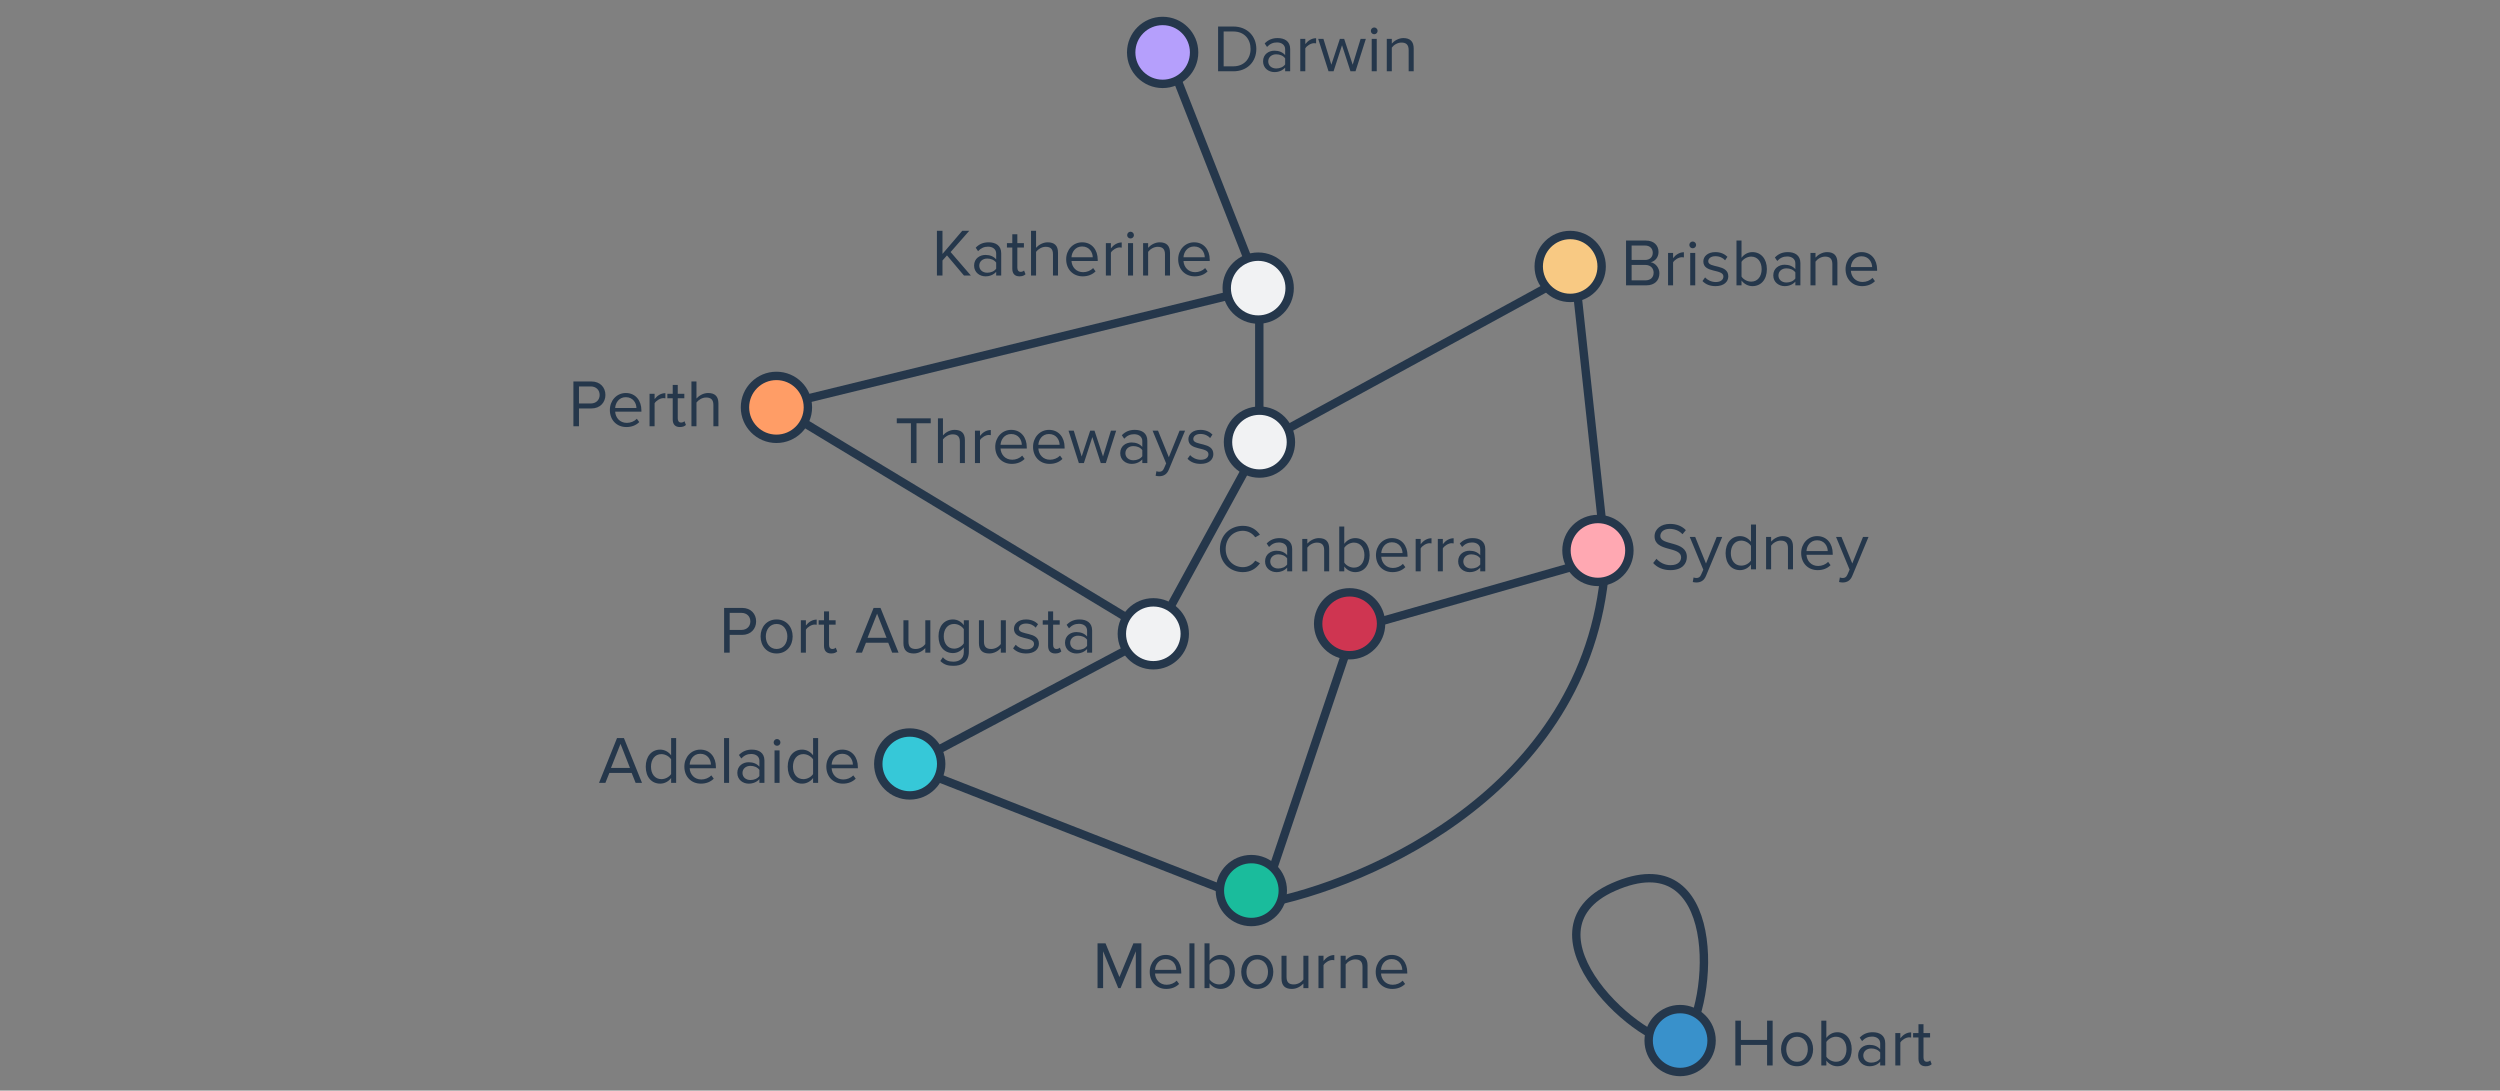 <svg width="596" height="260" viewBox="0 0 596 260" fill="none" xmlns="http://www.w3.org/2000/svg">
<rect x="0" y="0" width="596" height="260" fill="#808080" stroke="none"/>
<path d="M300.216 68.703L185.102 96.824L275.38 151.349M300.216 68.703L278.974 14.688M300.216 68.703V105.93M300.216 105.93L275.38 151.349M300.216 105.93L375.475 64.861L382.828 132.846M275.38 151.349L216.461 182.605L300.621 215.581M300.621 215.581L322.747 149.966L382.828 132.846M300.621 215.581C326.678 210.793 380.14 187.389 382.828 132.846M401.127 248.648C391.772 250.371 360.755 222.061 384.633 211.476C410.612 199.96 409.004 238.801 401.127 248.648Z" stroke="#25374B" stroke-width="2" stroke-linejoin="round"/>
<path d="M422.599 254.004V243.332H421.271V247.924H415.031V243.332H413.703V254.004H415.031V249.108H421.271V254.004H422.599ZM428.421 254.196C430.773 254.196 432.245 252.372 432.245 250.132C432.245 247.892 430.773 246.084 428.421 246.084C426.069 246.084 424.597 247.892 424.597 250.132C424.597 252.372 426.069 254.196 428.421 254.196ZM428.421 253.124C426.773 253.124 425.845 251.716 425.845 250.132C425.845 248.564 426.773 247.156 428.421 247.156C430.069 247.156 430.981 248.564 430.981 250.132C430.981 251.716 430.069 253.124 428.421 253.124ZM435.401 251.908V248.404C435.817 247.732 436.761 247.156 437.705 247.156C439.273 247.156 440.201 248.436 440.201 250.148C440.201 251.86 439.273 253.124 437.705 253.124C436.761 253.124 435.817 252.58 435.401 251.908ZM435.401 254.004V252.852C435.977 253.636 436.921 254.196 438.009 254.196C440.025 254.196 441.449 252.66 441.449 250.148C441.449 247.684 440.025 246.084 438.009 246.084C436.953 246.084 436.025 246.596 435.401 247.444V243.332H434.201V254.004H435.401ZM449.437 254.004V248.692C449.437 246.82 448.077 246.084 446.445 246.084C445.181 246.084 444.189 246.5 443.357 247.364L443.917 248.196C444.605 247.46 445.357 247.124 446.285 247.124C447.405 247.124 448.237 247.716 448.237 248.756V250.148C447.613 249.428 446.733 249.092 445.677 249.092C444.365 249.092 442.973 249.908 442.973 251.636C442.973 253.316 444.365 254.196 445.677 254.196C446.717 254.196 447.597 253.828 448.237 253.124V254.004H449.437ZM446.109 253.332C444.989 253.332 444.205 252.628 444.205 251.652C444.205 250.66 444.989 249.956 446.109 249.956C446.957 249.956 447.773 250.276 448.237 250.916V252.372C447.773 253.012 446.957 253.332 446.109 253.332ZM453.042 254.004V248.532C453.394 247.908 454.402 247.3 455.138 247.3C455.33 247.3 455.474 247.316 455.618 247.348V246.116C454.562 246.116 453.666 246.708 453.042 247.524V246.276H451.842V254.004H453.042ZM459.075 254.196C459.779 254.196 460.211 253.988 460.515 253.7L460.163 252.804C460.003 252.98 459.683 253.124 459.347 253.124C458.819 253.124 458.563 252.708 458.563 252.132V247.332H460.131V246.276H458.563V244.164H457.363V246.276H456.083V247.332H457.363V252.388C457.363 253.54 457.939 254.196 459.075 254.196Z" fill="#25374B"/>
<path d="M272.102 235.568V224.896H270.198L266.87 232.928L263.558 224.896H261.654V235.568H262.982V226.784L266.598 235.568H267.142L270.774 226.784V235.568H272.102ZM278.031 235.76C279.295 235.76 280.335 235.344 281.103 234.576L280.527 233.792C279.919 234.416 279.023 234.768 278.143 234.768C276.479 234.768 275.455 233.552 275.359 232.096H281.615V231.792C281.615 229.472 280.239 227.648 277.903 227.648C275.695 227.648 274.095 229.456 274.095 231.696C274.095 234.112 275.743 235.76 278.031 235.76ZM280.431 231.216H275.359C275.423 230.032 276.239 228.64 277.887 228.64C279.647 228.64 280.415 230.064 280.431 231.216ZM284.759 235.568V224.896H283.559V235.568H284.759ZM288.353 233.472V229.968C288.769 229.296 289.713 228.72 290.657 228.72C292.225 228.72 293.153 230 293.153 231.712C293.153 233.424 292.225 234.688 290.657 234.688C289.713 234.688 288.769 234.144 288.353 233.472ZM288.353 235.568V234.416C288.929 235.2 289.873 235.76 290.961 235.76C292.977 235.76 294.401 234.224 294.401 231.712C294.401 229.248 292.977 227.648 290.961 227.648C289.905 227.648 288.977 228.16 288.353 229.008V224.896H287.153V235.568H288.353ZM299.732 235.76C302.084 235.76 303.556 233.936 303.556 231.696C303.556 229.456 302.084 227.648 299.732 227.648C297.38 227.648 295.908 229.456 295.908 231.696C295.908 233.936 297.38 235.76 299.732 235.76ZM299.732 234.688C298.084 234.688 297.156 233.28 297.156 231.696C297.156 230.128 298.084 228.72 299.732 228.72C301.38 228.72 302.292 230.128 302.292 231.696C302.292 233.28 301.38 234.688 299.732 234.688ZM311.928 235.568V227.84H310.728V233.52C310.28 234.144 309.384 234.688 308.44 234.688C307.4 234.688 306.712 234.288 306.712 232.928V227.84H305.512V233.296C305.512 234.976 306.36 235.76 307.976 235.76C309.128 235.76 310.136 235.152 310.728 234.48V235.568H311.928ZM315.525 235.568V230.096C315.877 229.472 316.885 228.864 317.621 228.864C317.813 228.864 317.957 228.88 318.101 228.912V227.68C317.045 227.68 316.149 228.272 315.525 229.088V227.84H314.325V235.568H315.525ZM326.022 235.568V230.144C326.022 228.464 325.174 227.648 323.558 227.648C322.406 227.648 321.35 228.32 320.806 228.96V227.84H319.606V235.568H320.806V229.92C321.254 229.296 322.15 228.72 323.094 228.72C324.134 228.72 324.822 229.152 324.822 230.512V235.568H326.022ZM331.906 235.76C333.17 235.76 334.21 235.344 334.978 234.576L334.402 233.792C333.794 234.416 332.898 234.768 332.018 234.768C330.354 234.768 329.33 233.552 329.234 232.096H335.49V231.792C335.49 229.472 334.114 227.648 331.778 227.648C329.57 227.648 327.97 229.456 327.97 231.696C327.97 234.112 329.618 235.76 331.906 235.76ZM334.306 231.216H329.234C329.298 230.032 330.114 228.64 331.762 228.64C333.522 228.64 334.29 230.064 334.306 231.216Z" fill="#25374B"/>
<path d="M296.316 136.397C298.204 136.397 299.484 135.501 300.38 134.285L299.244 133.661C298.636 134.573 297.532 135.213 296.316 135.213C293.98 135.213 292.204 133.405 292.204 130.877C292.204 128.333 293.98 126.541 296.316 126.541C297.532 126.541 298.636 127.197 299.244 128.093L300.364 127.469C299.516 126.269 298.204 125.357 296.316 125.357C293.244 125.357 290.828 127.597 290.828 130.877C290.828 134.157 293.244 136.397 296.316 136.397ZM308.057 136.205V130.893C308.057 129.021 306.697 128.285 305.065 128.285C303.801 128.285 302.809 128.701 301.977 129.565L302.537 130.397C303.225 129.661 303.977 129.325 304.905 129.325C306.025 129.325 306.857 129.917 306.857 130.957V132.349C306.233 131.629 305.353 131.293 304.297 131.293C302.985 131.293 301.593 132.109 301.593 133.837C301.593 135.517 302.985 136.397 304.297 136.397C305.337 136.397 306.217 136.029 306.857 135.325V136.205H308.057ZM304.729 135.533C303.609 135.533 302.825 134.829 302.825 133.853C302.825 132.861 303.609 132.157 304.729 132.157C305.577 132.157 306.393 132.477 306.857 133.117V134.573C306.393 135.213 305.577 135.533 304.729 135.533ZM316.878 136.205V130.781C316.878 129.101 316.03 128.285 314.414 128.285C313.262 128.285 312.206 128.957 311.662 129.597V128.477H310.462V136.205H311.662V130.557C312.11 129.933 313.006 129.357 313.95 129.357C314.99 129.357 315.678 129.789 315.678 131.149V136.205H316.878ZM320.475 134.109V130.605C320.891 129.933 321.835 129.357 322.779 129.357C324.347 129.357 325.275 130.637 325.275 132.349C325.275 134.061 324.347 135.325 322.779 135.325C321.835 135.325 320.891 134.781 320.475 134.109ZM320.475 136.205V135.053C321.051 135.837 321.995 136.397 323.083 136.397C325.099 136.397 326.523 134.861 326.523 132.349C326.523 129.885 325.099 128.285 323.083 128.285C322.027 128.285 321.099 128.797 320.475 129.645V125.533H319.275V136.205H320.475ZM331.966 136.397C333.23 136.397 334.27 135.981 335.038 135.213L334.462 134.429C333.854 135.053 332.958 135.405 332.078 135.405C330.414 135.405 329.39 134.189 329.294 132.733H335.55V132.429C335.55 130.109 334.174 128.285 331.838 128.285C329.63 128.285 328.03 130.093 328.03 132.333C328.03 134.749 329.678 136.397 331.966 136.397ZM334.366 131.853H329.294C329.358 130.669 330.174 129.277 331.822 129.277C333.582 129.277 334.35 130.701 334.366 131.853ZM338.693 136.205V130.733C339.045 130.109 340.053 129.501 340.789 129.501C340.981 129.501 341.125 129.517 341.269 129.549V128.317C340.213 128.317 339.317 128.909 338.693 129.725V128.477H337.493V136.205H338.693ZM343.975 136.205V130.733C344.327 130.109 345.335 129.501 346.071 129.501C346.263 129.501 346.407 129.517 346.551 129.549V128.317C345.495 128.317 344.599 128.909 343.975 129.725V128.477H342.775V136.205H343.975ZM354.088 136.205V130.893C354.088 129.021 352.728 128.285 351.096 128.285C349.832 128.285 348.84 128.701 348.008 129.565L348.568 130.397C349.256 129.661 350.008 129.325 350.936 129.325C352.056 129.325 352.888 129.917 352.888 130.957V132.349C352.264 131.629 351.384 131.293 350.328 131.293C349.016 131.293 347.624 132.109 347.624 133.837C347.624 135.517 349.016 136.397 350.328 136.397C351.368 136.397 352.248 136.029 352.888 135.325V136.205H354.088ZM350.76 135.533C349.64 135.533 348.856 134.829 348.856 133.853C348.856 132.861 349.64 132.157 350.76 132.157C351.608 132.157 352.424 132.477 352.888 133.117V134.573C352.424 135.213 351.608 135.533 350.76 135.533Z" fill="#25374B"/>
<path d="M153.049 186.629L148.745 175.957H147.097L142.809 186.629H144.329L145.273 184.261H150.585L151.529 186.629H153.049ZM150.185 183.077H145.657L147.929 177.333L150.185 183.077ZM161.196 186.629V175.957H159.996V180.069C159.372 179.221 158.428 178.709 157.388 178.709C155.356 178.709 153.948 180.309 153.948 182.773C153.948 185.285 155.372 186.821 157.388 186.821C158.476 186.821 159.42 186.261 159.996 185.477V186.629H161.196ZM157.676 185.749C156.124 185.749 155.196 184.485 155.196 182.773C155.196 181.061 156.124 179.781 157.676 179.781C158.636 179.781 159.564 180.357 159.996 181.029V184.533C159.564 185.205 158.636 185.749 157.676 185.749ZM167.087 186.821C168.351 186.821 169.391 186.405 170.159 185.637L169.583 184.853C168.975 185.477 168.079 185.829 167.199 185.829C165.535 185.829 164.511 184.613 164.415 183.157H170.671V182.853C170.671 180.533 169.295 178.709 166.959 178.709C164.751 178.709 163.151 180.517 163.151 182.757C163.151 185.173 164.799 186.821 167.087 186.821ZM169.487 182.277H164.415C164.479 181.093 165.295 179.701 166.943 179.701C168.703 179.701 169.471 181.125 169.487 182.277ZM173.815 186.629V175.957H172.615V186.629H173.815ZM182.241 186.629V181.317C182.241 179.445 180.881 178.709 179.249 178.709C177.985 178.709 176.993 179.125 176.161 179.989L176.721 180.821C177.409 180.085 178.161 179.749 179.089 179.749C180.209 179.749 181.041 180.341 181.041 181.381V182.773C180.417 182.053 179.537 181.717 178.481 181.717C177.169 181.717 175.777 182.533 175.777 184.261C175.777 185.941 177.169 186.821 178.481 186.821C179.521 186.821 180.401 186.453 181.041 185.749V186.629H182.241ZM178.913 185.957C177.793 185.957 177.009 185.253 177.009 184.277C177.009 183.285 177.793 182.581 178.913 182.581C179.761 182.581 180.577 182.901 181.041 183.541V184.997C180.577 185.637 179.761 185.957 178.913 185.957ZM185.238 177.797C185.686 177.797 186.054 177.445 186.054 176.997C186.054 176.549 185.686 176.181 185.238 176.181C184.806 176.181 184.438 176.549 184.438 176.997C184.438 177.445 184.806 177.797 185.238 177.797ZM185.846 186.629V178.901H184.646V186.629H185.846ZM195.04 186.629V175.957H193.84V180.069C193.216 179.221 192.272 178.709 191.232 178.709C189.2 178.709 187.792 180.309 187.792 182.773C187.792 185.285 189.216 186.821 191.232 186.821C192.32 186.821 193.264 186.261 193.84 185.477V186.629H195.04ZM191.52 185.749C189.968 185.749 189.04 184.485 189.04 182.773C189.04 181.061 189.968 179.781 191.52 179.781C192.48 179.781 193.408 180.357 193.84 181.029V184.533C193.408 185.205 192.48 185.749 191.52 185.749ZM200.931 186.821C202.195 186.821 203.235 186.405 204.003 185.637L203.427 184.853C202.819 185.477 201.923 185.829 201.043 185.829C199.379 185.829 198.355 184.613 198.259 183.157H204.515V182.853C204.515 180.533 203.139 178.709 200.803 178.709C198.595 178.709 196.995 180.517 196.995 182.757C196.995 185.173 198.643 186.821 200.931 186.821ZM203.331 182.277H198.259C198.323 181.093 199.139 179.701 200.787 179.701C202.547 179.701 203.315 181.125 203.331 182.277Z" fill="#25374B"/>
<path d="M398.21 135.921C401.09 135.921 402.146 134.337 402.146 132.785C402.146 128.801 395.826 130.177 395.826 127.777C395.826 126.769 396.738 126.081 398.018 126.081C399.186 126.081 400.306 126.481 401.106 127.361L401.906 126.385C401.01 125.441 399.746 124.897 398.114 124.897C396.018 124.897 394.45 126.097 394.45 127.857C394.45 131.665 400.77 130.145 400.77 132.897C400.77 133.713 400.162 134.737 398.258 134.737C396.754 134.737 395.602 134.001 394.898 133.217L394.114 134.225C394.994 135.217 396.354 135.921 398.21 135.921ZM403.556 138.753C403.78 138.817 404.18 138.865 404.436 138.865C405.46 138.849 406.244 138.417 406.708 137.297L410.58 128.001H409.268L406.708 134.337L404.132 128.001H402.836L406.068 135.809L405.556 136.977C405.284 137.617 404.932 137.793 404.404 137.793C404.212 137.793 403.924 137.745 403.748 137.665L403.556 138.753ZM418.631 135.729V125.057H417.431V129.169C416.807 128.321 415.863 127.809 414.823 127.809C412.791 127.809 411.383 129.409 411.383 131.873C411.383 134.385 412.807 135.921 414.823 135.921C415.911 135.921 416.855 135.361 417.431 134.577V135.729H418.631ZM415.111 134.849C413.559 134.849 412.631 133.585 412.631 131.873C412.631 130.161 413.559 128.881 415.111 128.881C416.071 128.881 416.999 129.457 417.431 130.129V133.633C416.999 134.305 416.071 134.849 415.111 134.849ZM427.45 135.729V130.305C427.45 128.625 426.602 127.809 424.986 127.809C423.834 127.809 422.778 128.481 422.234 129.121V128.001H421.034V135.729H422.234V130.081C422.682 129.457 423.578 128.881 424.522 128.881C425.562 128.881 426.25 129.313 426.25 130.673V135.729H427.45ZM433.335 135.921C434.599 135.921 435.639 135.505 436.407 134.737L435.831 133.953C435.223 134.577 434.327 134.929 433.447 134.929C431.783 134.929 430.759 133.713 430.663 132.257H436.919V131.953C436.919 129.633 435.543 127.809 433.207 127.809C430.999 127.809 429.399 129.617 429.399 131.857C429.399 134.273 431.047 135.921 433.335 135.921ZM435.735 131.377H430.663C430.727 130.193 431.543 128.801 433.191 128.801C434.951 128.801 435.719 130.225 435.735 131.377ZM438.431 138.753C438.655 138.817 439.055 138.865 439.311 138.865C440.335 138.849 441.119 138.417 441.583 137.297L445.455 128.001H444.143L441.583 134.337L439.007 128.001H437.711L440.943 135.809L440.431 136.977C440.159 137.617 439.807 137.793 439.279 137.793C439.087 137.793 438.799 137.745 438.623 137.665L438.431 138.753Z" fill="#25374B"/>
<path d="M173.956 155.598V151.358H176.916C179.028 151.358 180.26 149.886 180.26 148.142C180.26 146.398 179.06 144.926 176.916 144.926H172.628V155.598H173.956ZM176.756 150.174H173.956V146.11H176.756C178.02 146.11 178.884 146.942 178.884 148.142C178.884 149.342 178.02 150.174 176.756 150.174ZM185.144 155.79C187.496 155.79 188.968 153.966 188.968 151.726C188.968 149.486 187.496 147.678 185.144 147.678C182.792 147.678 181.32 149.486 181.32 151.726C181.32 153.966 182.792 155.79 185.144 155.79ZM185.144 154.718C183.496 154.718 182.568 153.31 182.568 151.726C182.568 150.158 183.496 148.75 185.144 148.75C186.792 148.75 187.704 150.158 187.704 151.726C187.704 153.31 186.792 154.718 185.144 154.718ZM192.124 155.598V150.126C192.476 149.502 193.484 148.894 194.22 148.894C194.412 148.894 194.556 148.91 194.7 148.942V147.71C193.644 147.71 192.748 148.302 192.124 149.118V147.87H190.924V155.598H192.124ZM198.157 155.79C198.861 155.79 199.293 155.582 199.597 155.294L199.245 154.398C199.085 154.574 198.765 154.718 198.429 154.718C197.901 154.718 197.645 154.302 197.645 153.726V148.926H199.213V147.87H197.645V145.758H196.445V147.87H195.165V148.926H196.445V153.982C196.445 155.134 197.021 155.79 198.157 155.79ZM214.217 155.598L209.913 144.926H208.265L203.977 155.598H205.497L206.441 153.23H211.753L212.697 155.598H214.217ZM211.353 152.046H206.825L209.097 146.302L211.353 152.046ZM221.793 155.598V147.87H220.593V153.55C220.145 154.174 219.249 154.718 218.305 154.718C217.265 154.718 216.577 154.318 216.577 152.958V147.87H215.377V153.326C215.377 155.006 216.225 155.79 217.841 155.79C218.993 155.79 220.001 155.182 220.593 154.51V155.598H221.793ZM227.294 158.734C229.182 158.734 230.974 157.934 230.974 155.374V147.87H229.774V149.038C229.15 148.19 228.222 147.678 227.182 147.678C225.15 147.678 223.742 149.214 223.742 151.694C223.742 154.19 225.166 155.694 227.182 155.694C228.27 155.694 229.214 155.102 229.774 154.318V155.422C229.774 157.118 228.574 157.742 227.294 157.742C226.19 157.742 225.422 157.454 224.782 156.686L224.174 157.582C225.086 158.478 225.982 158.734 227.294 158.734ZM227.47 154.638C225.918 154.638 224.99 153.39 224.99 151.694C224.99 149.982 225.918 148.75 227.47 148.75C228.43 148.75 229.358 149.326 229.774 149.998V153.374C229.358 154.046 228.43 154.638 227.47 154.638ZM239.793 155.598V147.87H238.593V153.55C238.145 154.174 237.249 154.718 236.305 154.718C235.265 154.718 234.577 154.318 234.577 152.958V147.87H233.377V153.326C233.377 155.006 234.225 155.79 235.841 155.79C236.993 155.79 238.001 155.182 238.593 154.51V155.598H239.793ZM244.638 155.79C246.638 155.79 247.678 154.75 247.678 153.454C247.678 150.446 242.894 151.566 242.894 149.87C242.894 149.182 243.55 148.654 244.606 148.654C245.598 148.654 246.446 149.07 246.91 149.63L247.47 148.798C246.846 148.174 245.918 147.678 244.606 147.678C242.766 147.678 241.726 148.702 241.726 149.902C241.726 152.766 246.51 151.614 246.51 153.486C246.51 154.254 245.87 154.814 244.686 154.814C243.63 154.814 242.654 154.302 242.142 153.71L241.518 154.574C242.302 155.406 243.374 155.79 244.638 155.79ZM251.579 155.79C252.283 155.79 252.715 155.582 253.019 155.294L252.667 154.398C252.507 154.574 252.187 154.718 251.851 154.718C251.323 154.718 251.067 154.302 251.067 153.726V148.926H252.635V147.87H251.067V145.758H249.867V147.87H248.587V148.926H249.867V153.982C249.867 155.134 250.443 155.79 251.579 155.79ZM260.362 155.598V150.286C260.362 148.414 259.002 147.678 257.37 147.678C256.106 147.678 255.114 148.094 254.282 148.958L254.842 149.79C255.53 149.054 256.282 148.718 257.21 148.718C258.33 148.718 259.162 149.31 259.162 150.35V151.742C258.538 151.022 257.658 150.686 256.602 150.686C255.29 150.686 253.898 151.502 253.898 153.23C253.898 154.91 255.29 155.79 256.602 155.79C257.642 155.79 258.522 155.422 259.162 154.718V155.598H260.362ZM257.034 154.926C255.914 154.926 255.13 154.222 255.13 153.246C255.13 152.254 255.914 151.55 257.034 151.55C257.882 151.55 258.698 151.87 259.162 152.51V153.966C258.698 154.606 257.882 154.926 257.034 154.926Z" fill="#25374B"/>
<path d="M138.028 101.615V97.375H140.988C143.1 97.375 144.332 95.903 144.332 94.159C144.332 92.415 143.132 90.943 140.988 90.943H136.7V101.615H138.028ZM140.828 96.191H138.028V92.127H140.828C142.092 92.127 142.956 92.959 142.956 94.159C142.956 95.359 142.092 96.191 140.828 96.191ZM149.327 101.807C150.591 101.807 151.631 101.391 152.399 100.623L151.823 99.839C151.215 100.463 150.319 100.815 149.439 100.815C147.775 100.815 146.751 99.599 146.655 98.143H152.911V97.839C152.911 95.519 151.535 93.695 149.199 93.695C146.991 93.695 145.391 95.503 145.391 97.743C145.391 100.159 147.039 101.807 149.327 101.807ZM151.727 97.263H146.655C146.719 96.079 147.535 94.687 149.183 94.687C150.943 94.687 151.711 96.111 151.727 97.263ZM156.055 101.615V96.143C156.407 95.519 157.415 94.911 158.151 94.911C158.343 94.911 158.487 94.927 158.631 94.959V93.727C157.575 93.727 156.679 94.319 156.055 95.135V93.887H154.855V101.615H156.055ZM162.088 101.807C162.792 101.807 163.224 101.599 163.528 101.311L163.176 100.415C163.016 100.591 162.696 100.735 162.36 100.735C161.832 100.735 161.576 100.319 161.576 99.743V94.943H163.144V93.887H161.576V91.775H160.376V93.887H159.096V94.943H160.376V99.999C160.376 101.151 160.952 101.807 162.088 101.807ZM171.271 101.615V96.159C171.271 94.479 170.423 93.695 168.807 93.695C167.639 93.695 166.583 94.367 166.039 95.007V90.943H164.839V101.615H166.039V95.967C166.503 95.343 167.399 94.767 168.327 94.767C169.367 94.767 170.071 95.167 170.071 96.527V101.615H171.271Z" fill="#25374B"/>
<path d="M392.514 68.023C394.466 68.023 395.602 66.855 395.602 65.143C395.602 63.863 394.658 62.695 393.522 62.519C394.498 62.311 395.394 61.415 395.394 60.071C395.394 58.471 394.258 57.351 392.402 57.351H387.65V68.023H392.514ZM392.178 61.975H388.978V58.535H392.178C393.378 58.535 394.018 59.303 394.018 60.263C394.018 61.239 393.378 61.975 392.178 61.975ZM392.242 66.839H388.978V63.159H392.242C393.554 63.159 394.226 64.023 394.226 64.999C394.226 66.135 393.49 66.839 392.242 66.839ZM398.864 68.023V62.551C399.216 61.927 400.224 61.319 400.96 61.319C401.152 61.319 401.296 61.335 401.44 61.367V60.135C400.384 60.135 399.488 60.727 398.864 61.543V60.295H397.664V68.023H398.864ZM403.538 59.191C403.986 59.191 404.354 58.839 404.354 58.391C404.354 57.943 403.986 57.575 403.538 57.575C403.106 57.575 402.738 57.943 402.738 58.391C402.738 58.839 403.106 59.191 403.538 59.191ZM404.146 68.023V60.295H402.946V68.023H404.146ZM408.987 68.215C410.987 68.215 412.027 67.175 412.027 65.879C412.027 62.871 407.243 63.991 407.243 62.295C407.243 61.607 407.899 61.079 408.955 61.079C409.947 61.079 410.795 61.495 411.259 62.055L411.819 61.223C411.195 60.599 410.267 60.103 408.955 60.103C407.115 60.103 406.075 61.127 406.075 62.327C406.075 65.191 410.859 64.039 410.859 65.911C410.859 66.679 410.219 67.239 409.035 67.239C407.979 67.239 407.003 66.727 406.491 66.135L405.867 66.999C406.651 67.831 407.723 68.215 408.987 68.215ZM415.177 65.927V62.423C415.593 61.751 416.537 61.175 417.481 61.175C419.049 61.175 419.977 62.455 419.977 64.167C419.977 65.879 419.049 67.143 417.481 67.143C416.537 67.143 415.593 66.599 415.177 65.927ZM415.177 68.023V66.871C415.753 67.655 416.697 68.215 417.785 68.215C419.801 68.215 421.225 66.679 421.225 64.167C421.225 61.703 419.801 60.103 417.785 60.103C416.729 60.103 415.801 60.615 415.177 61.463V57.351H413.977V68.023H415.177ZM429.212 68.023V62.711C429.212 60.839 427.852 60.103 426.22 60.103C424.956 60.103 423.964 60.519 423.132 61.383L423.692 62.215C424.38 61.479 425.132 61.143 426.06 61.143C427.18 61.143 428.012 61.735 428.012 62.775V64.167C427.388 63.447 426.508 63.111 425.452 63.111C424.14 63.111 422.748 63.927 422.748 65.655C422.748 67.335 424.14 68.215 425.452 68.215C426.492 68.215 427.372 67.847 428.012 67.143V68.023H429.212ZM425.884 67.351C424.764 67.351 423.98 66.647 423.98 65.671C423.98 64.679 424.764 63.975 425.884 63.975C426.732 63.975 427.548 64.295 428.012 64.935V66.391C427.548 67.031 426.732 67.351 425.884 67.351ZM438.033 68.023V62.599C438.033 60.919 437.185 60.103 435.569 60.103C434.417 60.103 433.361 60.775 432.817 61.415V60.295H431.617V68.023H432.817V62.375C433.265 61.751 434.161 61.175 435.105 61.175C436.145 61.175 436.833 61.607 436.833 62.967V68.023H438.033ZM443.918 68.215C445.182 68.215 446.222 67.799 446.99 67.031L446.414 66.247C445.806 66.871 444.91 67.223 444.03 67.223C442.366 67.223 441.342 66.007 441.246 64.551H447.502V64.247C447.502 61.927 446.126 60.103 443.79 60.103C441.582 60.103 439.982 61.911 439.982 64.151C439.982 66.567 441.63 68.215 443.918 68.215ZM446.318 63.671H441.246C441.31 62.487 442.126 61.095 443.774 61.095C445.534 61.095 446.302 62.519 446.318 63.671Z" fill="#25374B"/>
<path d="M231.456 65.688L226.624 60.087L231.072 55.016H229.408L224.688 60.535V55.016H223.36V65.688H224.688V62.103L225.76 60.888L229.808 65.688H231.456ZM238.688 65.688V60.376C238.688 58.504 237.328 57.767 235.696 57.767C234.432 57.767 233.44 58.184 232.608 59.047L233.168 59.88C233.856 59.144 234.608 58.807 235.536 58.807C236.656 58.807 237.488 59.4 237.488 60.44V61.831C236.864 61.111 235.984 60.776 234.928 60.776C233.616 60.776 232.224 61.592 232.224 63.319C232.224 64.999 233.616 65.879 234.928 65.879C235.968 65.879 236.848 65.511 237.488 64.808V65.688H238.688ZM235.36 65.016C234.24 65.016 233.456 64.311 233.456 63.336C233.456 62.343 234.24 61.639 235.36 61.639C236.208 61.639 237.024 61.959 237.488 62.599V64.055C237.024 64.695 236.208 65.016 235.36 65.016ZM243.045 65.879C243.749 65.879 244.181 65.671 244.485 65.383L244.133 64.487C243.973 64.663 243.653 64.808 243.317 64.808C242.789 64.808 242.533 64.391 242.533 63.816V59.016H244.101V57.959H242.533V55.847H241.333V57.959H240.053V59.016H241.333V64.072C241.333 65.224 241.909 65.879 243.045 65.879ZM252.228 65.688V60.231C252.228 58.551 251.38 57.767 249.764 57.767C248.596 57.767 247.54 58.44 246.996 59.08V55.016H245.796V65.688H246.996V60.039C247.46 59.416 248.356 58.84 249.284 58.84C250.324 58.84 251.028 59.239 251.028 60.599V65.688H252.228ZM258.112 65.879C259.376 65.879 260.416 65.463 261.184 64.695L260.608 63.911C260 64.535 259.104 64.888 258.224 64.888C256.56 64.888 255.536 63.672 255.44 62.215H261.696V61.911C261.696 59.592 260.32 57.767 257.984 57.767C255.776 57.767 254.176 59.575 254.176 61.816C254.176 64.231 255.824 65.879 258.112 65.879ZM260.512 61.336H255.44C255.504 60.151 256.32 58.76 257.968 58.76C259.728 58.76 260.496 60.184 260.512 61.336ZM264.84 65.688V60.215C265.192 59.592 266.2 58.983 266.936 58.983C267.128 58.983 267.272 58.999 267.416 59.032V57.8C266.36 57.8 265.464 58.392 264.84 59.208V57.959H263.64V65.688H264.84ZM269.513 56.855C269.961 56.855 270.329 56.504 270.329 56.056C270.329 55.608 269.961 55.239 269.513 55.239C269.081 55.239 268.713 55.608 268.713 56.056C268.713 56.504 269.081 56.855 269.513 56.855ZM270.121 65.688V57.959H268.921V65.688H270.121ZM278.931 65.688V60.264C278.931 58.584 278.083 57.767 276.467 57.767C275.315 57.767 274.259 58.44 273.715 59.08V57.959H272.515V65.688H273.715V60.039C274.163 59.416 275.059 58.84 276.003 58.84C277.043 58.84 277.731 59.272 277.731 60.632V65.688H278.931ZM284.815 65.879C286.079 65.879 287.119 65.463 287.887 64.695L287.311 63.911C286.703 64.535 285.807 64.888 284.927 64.888C283.263 64.888 282.239 63.672 282.143 62.215H288.399V61.911C288.399 59.592 287.023 57.767 284.687 57.767C282.479 57.767 280.879 59.575 280.879 61.816C280.879 64.231 282.527 65.879 284.815 65.879ZM287.215 61.336H282.143C282.207 60.151 283.023 58.76 284.671 58.76C286.431 58.76 287.199 60.184 287.215 61.336Z" fill="#25374B"/>
<path d="M294.039 16.996C297.351 16.996 299.511 14.708 299.511 11.668C299.511 8.644 297.351 6.324 294.039 6.324H290.391V16.996H294.039ZM294.039 15.812H291.719V7.508H294.039C296.679 7.508 298.135 9.364 298.135 11.668C298.135 13.956 296.631 15.812 294.039 15.812ZM307.578 16.996V11.684C307.578 9.812 306.218 9.076 304.586 9.076C303.322 9.076 302.33 9.492 301.498 10.356L302.058 11.188C302.746 10.452 303.498 10.116 304.426 10.116C305.546 10.116 306.378 10.708 306.378 11.748V13.14C305.754 12.42 304.874 12.084 303.818 12.084C302.506 12.084 301.114 12.9 301.114 14.628C301.114 16.308 302.506 17.188 303.818 17.188C304.858 17.188 305.738 16.82 306.378 16.116V16.996H307.578ZM304.25 16.324C303.13 16.324 302.346 15.62 302.346 14.644C302.346 13.652 303.13 12.948 304.25 12.948C305.098 12.948 305.914 13.268 306.378 13.908V15.364C305.914 16.004 305.098 16.324 304.25 16.324ZM311.184 16.996V11.524C311.536 10.9 312.544 10.292 313.28 10.292C313.472 10.292 313.616 10.308 313.76 10.34V9.108C312.704 9.108 311.808 9.7 311.184 10.516V9.268H309.984V16.996H311.184ZM323.153 16.996L325.617 9.268H324.369L322.481 15.428L320.449 9.268H319.425L317.393 15.428L315.505 9.268H314.257L316.721 16.996H317.921L319.937 10.788L321.953 16.996H323.153ZM327.607 8.164C328.055 8.164 328.423 7.812 328.423 7.364C328.423 6.916 328.055 6.548 327.607 6.548C327.175 6.548 326.807 6.916 326.807 7.364C326.807 7.812 327.175 8.164 327.607 8.164ZM328.215 16.996V9.268H327.015V16.996H328.215ZM337.025 16.996V11.572C337.025 9.892 336.177 9.076 334.561 9.076C333.409 9.076 332.353 9.748 331.809 10.388V9.268H330.609V16.996H331.809V11.348C332.257 10.724 333.153 10.148 334.097 10.148C335.137 10.148 335.825 10.58 335.825 11.94V16.996H337.025Z" fill="#25374B"/>
<path d="M218.493 110.398V100.91H221.885V99.726H213.789V100.91H217.165V110.398H218.493ZM230.034 110.398V104.942C230.034 103.262 229.186 102.478 227.57 102.478C226.402 102.478 225.346 103.15 224.802 103.79V99.726H223.602V110.398H224.802V104.75C225.266 104.126 226.162 103.55 227.09 103.55C228.13 103.55 228.834 103.95 228.834 105.31V110.398H230.034ZM233.63 110.398V104.926C233.982 104.302 234.99 103.694 235.726 103.694C235.918 103.694 236.062 103.71 236.206 103.742V102.51C235.15 102.51 234.254 103.102 233.63 103.918V102.67H232.43V110.398H233.63ZM241.2 110.59C242.464 110.59 243.504 110.174 244.272 109.406L243.696 108.622C243.088 109.246 242.192 109.598 241.312 109.598C239.648 109.598 238.624 108.382 238.528 106.926H244.784V106.622C244.784 104.302 243.408 102.478 241.072 102.478C238.864 102.478 237.264 104.286 237.264 106.526C237.264 108.942 238.912 110.59 241.2 110.59ZM243.6 106.046H238.528C238.592 104.862 239.408 103.47 241.056 103.47C242.816 103.47 243.584 104.894 243.6 106.046ZM250.215 110.59C251.479 110.59 252.519 110.174 253.287 109.406L252.711 108.622C252.103 109.246 251.207 109.598 250.327 109.598C248.663 109.598 247.639 108.382 247.543 106.926H253.799V106.622C253.799 104.302 252.423 102.478 250.087 102.478C247.879 102.478 246.279 104.286 246.279 106.526C246.279 108.942 247.927 110.59 250.215 110.59ZM252.615 106.046H247.543C247.607 104.862 248.423 103.47 250.071 103.47C251.831 103.47 252.599 104.894 252.615 106.046ZM263.631 110.398L266.095 102.67H264.847L262.959 108.83L260.927 102.67H259.903L257.871 108.83L255.983 102.67H254.735L257.199 110.398H258.399L260.415 104.19L262.431 110.398H263.631ZM273.525 110.398V105.086C273.525 103.214 272.165 102.478 270.533 102.478C269.269 102.478 268.277 102.894 267.445 103.758L268.005 104.59C268.693 103.854 269.445 103.518 270.373 103.518C271.493 103.518 272.325 104.11 272.325 105.15V106.542C271.701 105.822 270.821 105.486 269.765 105.486C268.453 105.486 267.061 106.302 267.061 108.03C267.061 109.71 268.453 110.59 269.765 110.59C270.805 110.59 271.685 110.222 272.325 109.518V110.398H273.525ZM270.197 109.726C269.077 109.726 268.293 109.022 268.293 108.046C268.293 107.054 269.077 106.35 270.197 106.35C271.045 106.35 271.861 106.67 272.325 107.31V108.766C271.861 109.406 271.045 109.726 270.197 109.726ZM275.498 113.422C275.722 113.486 276.122 113.534 276.378 113.534C277.402 113.518 278.186 113.086 278.65 111.966L282.522 102.67H281.21L278.65 109.006L276.074 102.67H274.778L278.01 110.478L277.498 111.646C277.226 112.286 276.874 112.462 276.346 112.462C276.154 112.462 275.866 112.414 275.69 112.334L275.498 113.422ZM286.222 110.59C288.222 110.59 289.262 109.55 289.262 108.254C289.262 105.246 284.478 106.366 284.478 104.67C284.478 103.982 285.134 103.454 286.19 103.454C287.182 103.454 288.03 103.87 288.494 104.43L289.054 103.598C288.43 102.974 287.502 102.478 286.19 102.478C284.35 102.478 283.31 103.502 283.31 104.702C283.31 107.566 288.094 106.414 288.094 108.286C288.094 109.054 287.454 109.614 286.27 109.614C285.214 109.614 284.238 109.102 283.726 108.51L283.102 109.374C283.886 110.206 284.958 110.59 286.222 110.59Z" fill="#25374B"/>
<circle cx="400.541" cy="248.068" r="7.5" fill="#3991CB" stroke="#25374B" stroke-width="2"/>
<circle cx="298.32" cy="212.311" r="7.5" fill="#1ABC9C" stroke="#25374B" stroke-width="2"/>
<circle cx="216.88" cy="182.129" r="7.5" fill="#36C8D8" stroke="#25374B" stroke-width="2"/>
<circle cx="274.949" cy="151.098" r="7.5" fill="#F1F2F3" stroke="#25374B" stroke-width="2"/>
<circle cx="300.255" cy="105.398" r="7.5" fill="#F1F2F3" stroke="#25374B" stroke-width="2"/>
<circle cx="185.102" cy="97.115" r="7.5" fill="#FF9D66" stroke="#25374B" stroke-width="2"/>
<circle cx="277.174" cy="12.496" r="7.5" fill="#B59FFC" stroke="#25374B" stroke-width="2"/>
<circle cx="299.953" cy="68.688" r="7.5" fill="#F1F2F3" stroke="#25374B" stroke-width="2"/>
<circle cx="374.333" cy="63.523" r="7.5" fill="#F8C983" stroke="#25374B" stroke-width="2"/>
<circle cx="380.947" cy="131.229" r="7.5" fill="#FFA8B2" stroke="#25374B" stroke-width="2"/>
<circle cx="321.747" cy="148.709" r="7.5" fill="#CF3551" stroke="#25374B" stroke-width="2"/>
</svg>
